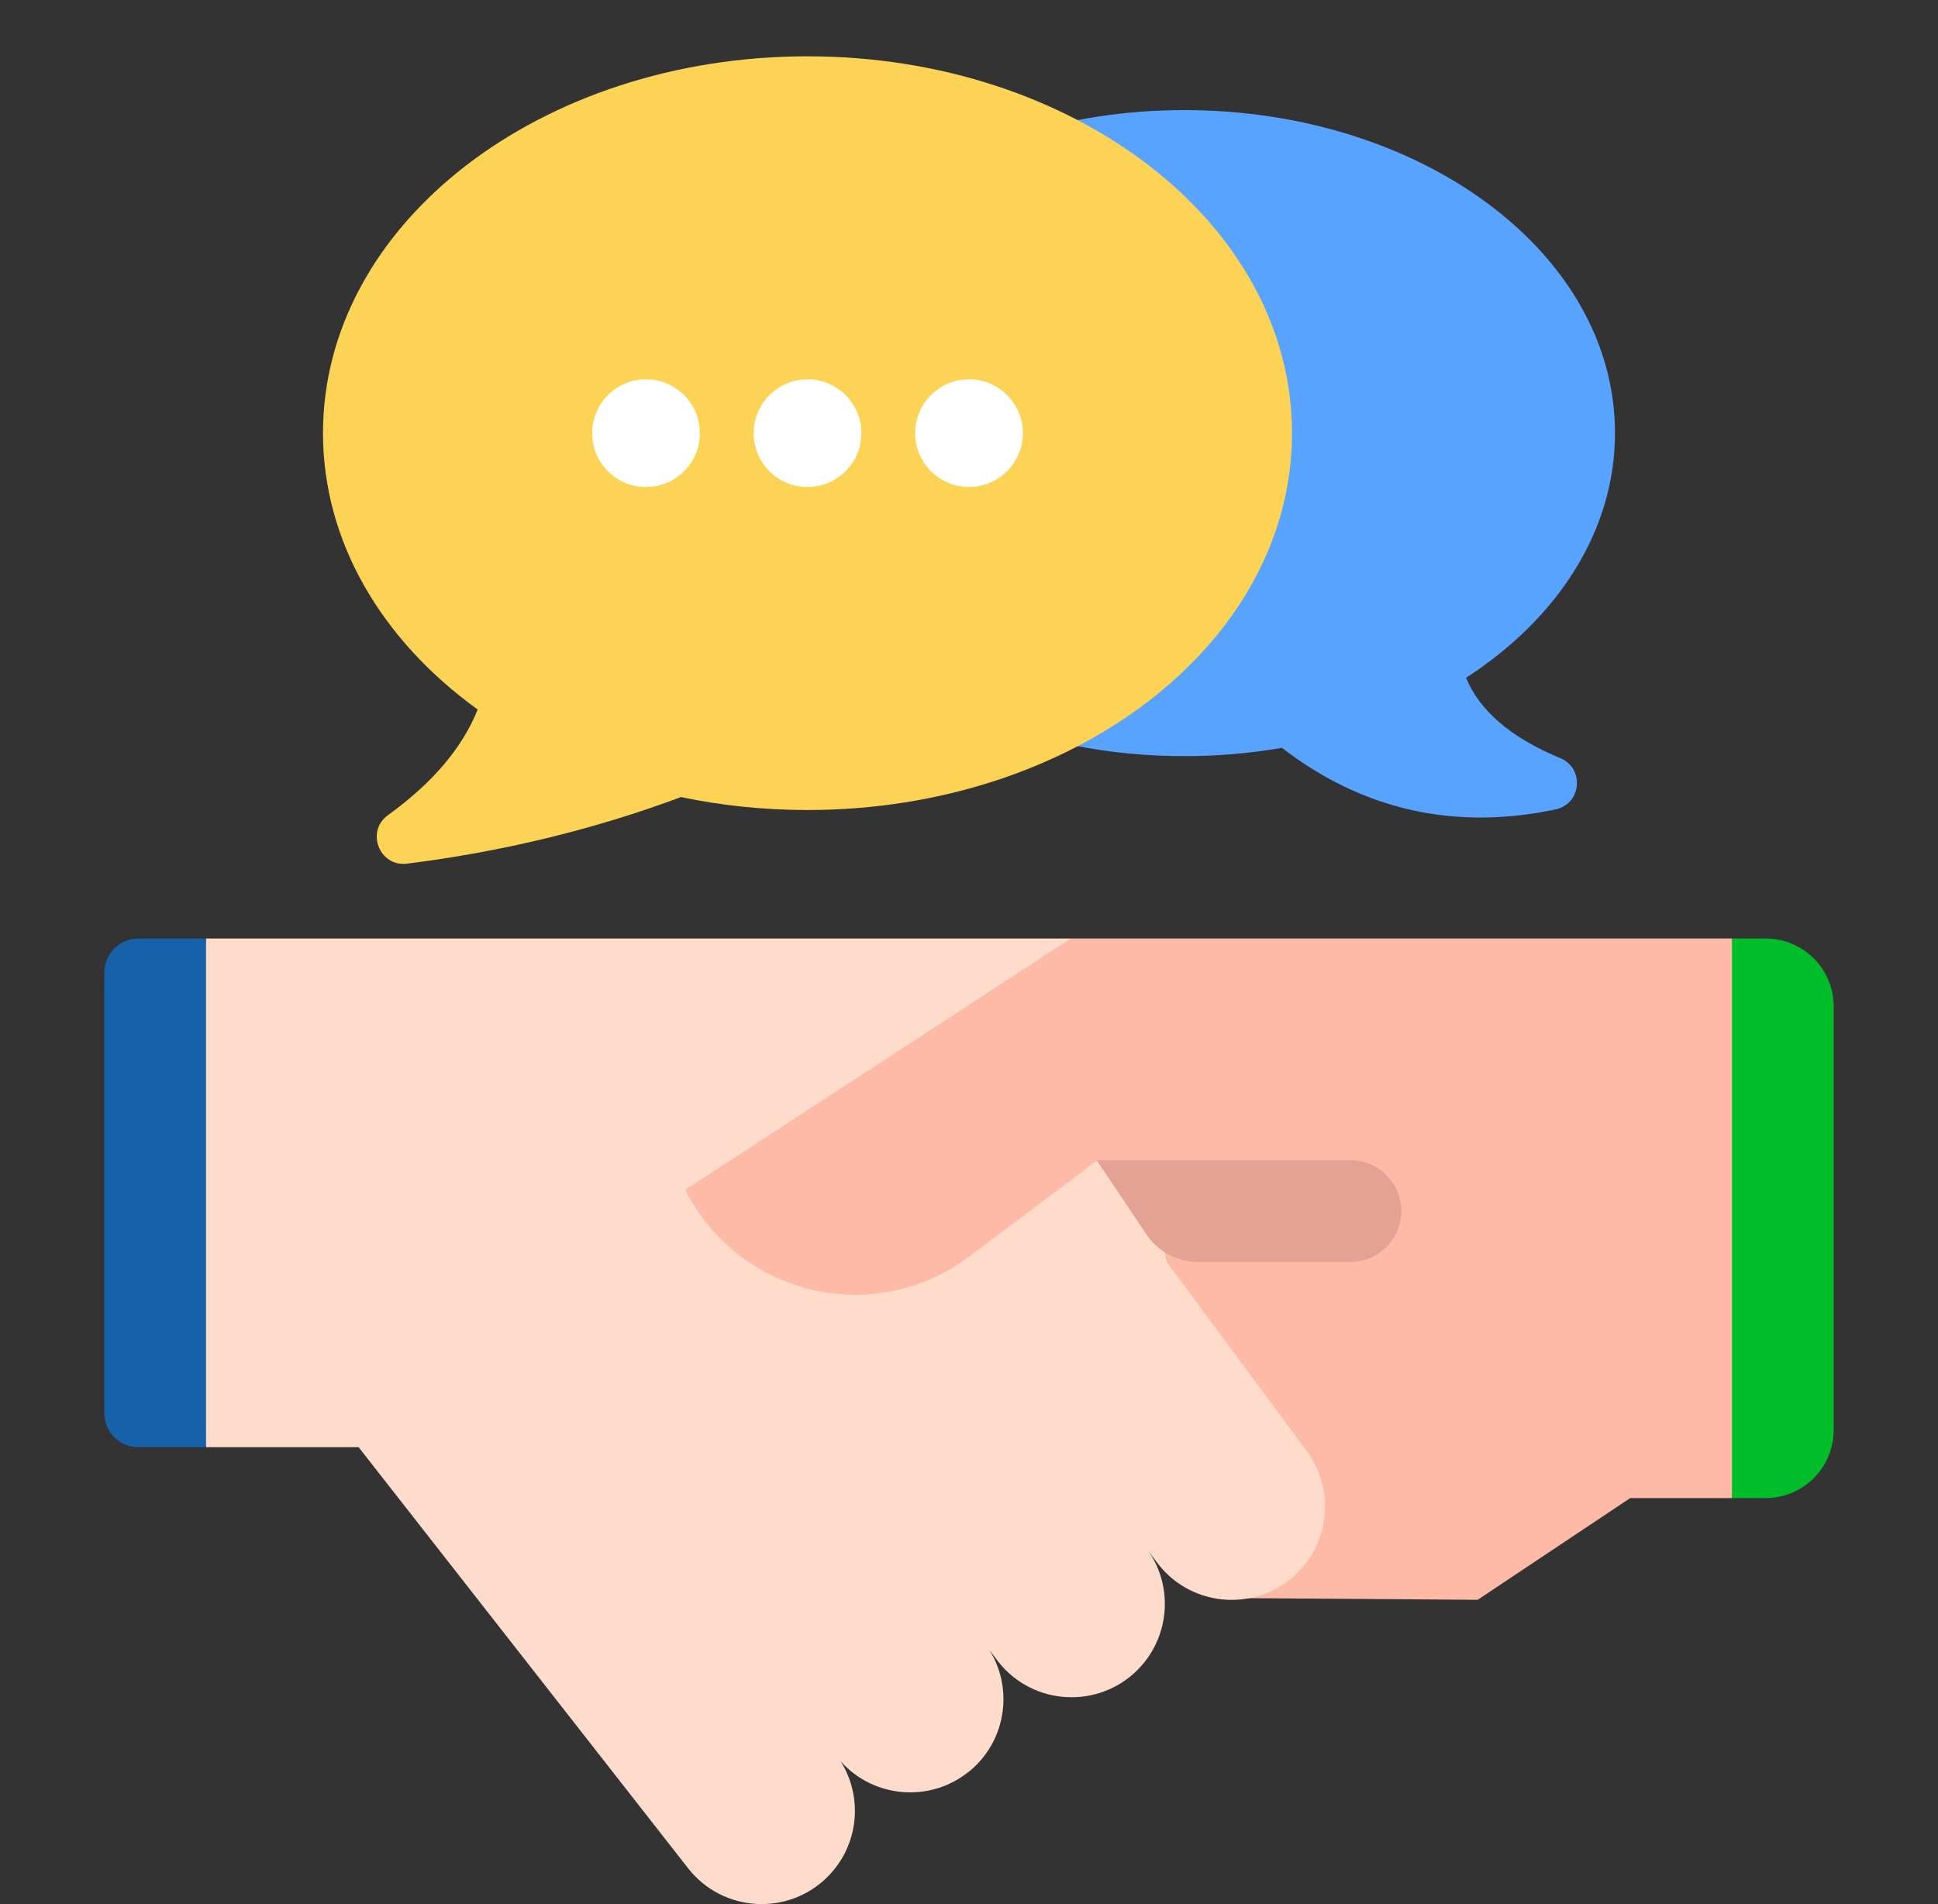 <svg width="57" height="56" viewBox="0 0 57 56" fill="none" xmlns="http://www.w3.org/2000/svg">
<rect x="0" y="0" width="57" height="56" fill="#333333" stroke="none"/>
<g clip-path="url(#clip0_527_40699)">
<path d="M6.06 27.602L5.062 34.949L6.06 42.562H10.548L20.241 54.949C21.259 56.246 23.187 56.361 24.351 55.187C25.25 54.279 25.398 52.878 24.728 51.803C25.707 52.895 27.373 53.018 28.5 52.1L29.497 44.09L28.5 36.956V29.551L29.497 28.466L28.5 27.602H6.06Z" fill="#FFDBCC"/>
<path d="M3.068 28.602C3.068 28.049 3.516 27.602 4.068 27.602H6.06V42.562H4.068C3.516 42.562 3.068 42.114 3.068 41.562V28.602Z" fill="#1661A7"/>
<path d="M20.155 34.99C21.709 38.096 25.704 39.056 28.5 36.959L29.497 33.134L28.5 29.555L20.155 34.99Z" fill="#FDBBA7"/>
<path d="M29.93 29.48L31.492 27.602H28.5V29.551L29.93 29.48Z" fill="#FFDBCC"/>
<path d="M31.493 27.602C31.175 27.809 32.445 26.981 28.501 29.551V36.956L36.733 47.003L43.461 47.05L47.949 44.058H50.941L51.938 35.348L50.941 27.602H31.493Z" fill="#FDBBA7"/>
<path d="M50.94 27.602H51.932C53.037 27.602 53.932 28.497 53.932 29.602V42.058C53.932 43.162 53.037 44.058 51.932 44.058H50.94V27.602Z" fill="#00BE29"/>
<path d="M38.482 42.741L34.313 37.112L34.052 35.833L32.263 34.133L28.5 36.959V52.103C28.576 52.041 28.649 51.975 28.72 51.904C29.62 50.995 29.767 49.592 29.095 48.517L29.356 48.866C30.376 50.165 32.304 50.276 33.466 49.103C34.392 48.167 34.523 46.707 33.782 45.622C33.761 45.59 33.773 45.609 33.782 45.622L34.067 46.003C35.089 47.305 37.018 47.409 38.177 46.239V46.239C39.108 45.299 39.237 43.828 38.482 42.741Z" fill="#FFDBCC"/>
<path d="M39.72 34.121C40.547 34.121 41.216 34.791 41.216 35.617C41.216 36.443 40.547 37.113 39.72 37.113H35.235C34.655 37.113 34.109 36.838 33.764 36.372L32.269 34.142C32.266 34.138 32.26 34.137 32.255 34.14C32.249 34.145 32.24 34.14 32.24 34.132V34.131C32.24 34.126 32.245 34.121 32.25 34.121H39.72Z" fill="#E4A294"/>
<g clip-path="url(#clip1_527_40699)">
<path d="M45.894 22.299C46.611 22.598 46.514 23.644 45.753 23.805C42.782 24.432 40.079 23.824 37.704 21.994C36.77 22.156 35.809 22.238 34.834 22.238C27.882 22.238 22.167 18.047 22.167 12.738C22.167 7.429 27.882 3.238 34.834 3.238C41.786 3.238 47.5 7.429 47.5 12.738C47.5 15.566 45.862 18.16 43.119 19.934C43.519 20.901 44.425 21.688 45.894 22.299Z" fill="#57A3FF"/>
<path d="M11.974 25.4C11.16 25.502 10.747 24.453 11.412 23.973C12.729 23.022 13.601 21.987 14.05 20.867C11.184 18.799 9.5 15.887 9.5 12.74C9.5 6.565 15.919 1.656 23.75 1.656C31.581 1.656 38 6.565 38 12.74C38 18.914 31.581 23.823 23.75 23.823C22.48 23.823 21.232 23.694 20.029 23.442C17.478 24.393 14.793 25.046 11.974 25.4Z" fill="#FCD354"/>
<path d="M19 14.323C19.875 14.323 20.584 13.614 20.584 12.74C20.584 11.865 19.875 11.156 19 11.156C18.126 11.156 17.417 11.865 17.417 12.74C17.417 13.614 18.126 14.323 19 14.323Z" fill="white"/>
<path d="M23.75 14.323C24.625 14.323 25.334 13.614 25.334 12.74C25.334 11.865 24.625 11.156 23.75 11.156C22.876 11.156 22.167 11.865 22.167 12.74C22.167 13.614 22.876 14.323 23.75 14.323Z" fill="white"/>
<path d="M28.5 14.323C29.375 14.323 30.084 13.614 30.084 12.74C30.084 11.865 29.375 11.156 28.5 11.156C27.626 11.156 26.917 11.865 26.917 12.74C26.917 13.614 27.626 14.323 28.5 14.323Z" fill="white"/>
</g>
</g>
<defs>
<clipPath id="clip0_527_40699">
<rect width="56" height="56" fill="white" transform="translate(0.5)"/>
</clipPath>
<clipPath id="clip1_527_40699">
<rect width="38" height="38" fill="white" transform="translate(9.5 -9.426)"/>
</clipPath>
</defs>
</svg>
